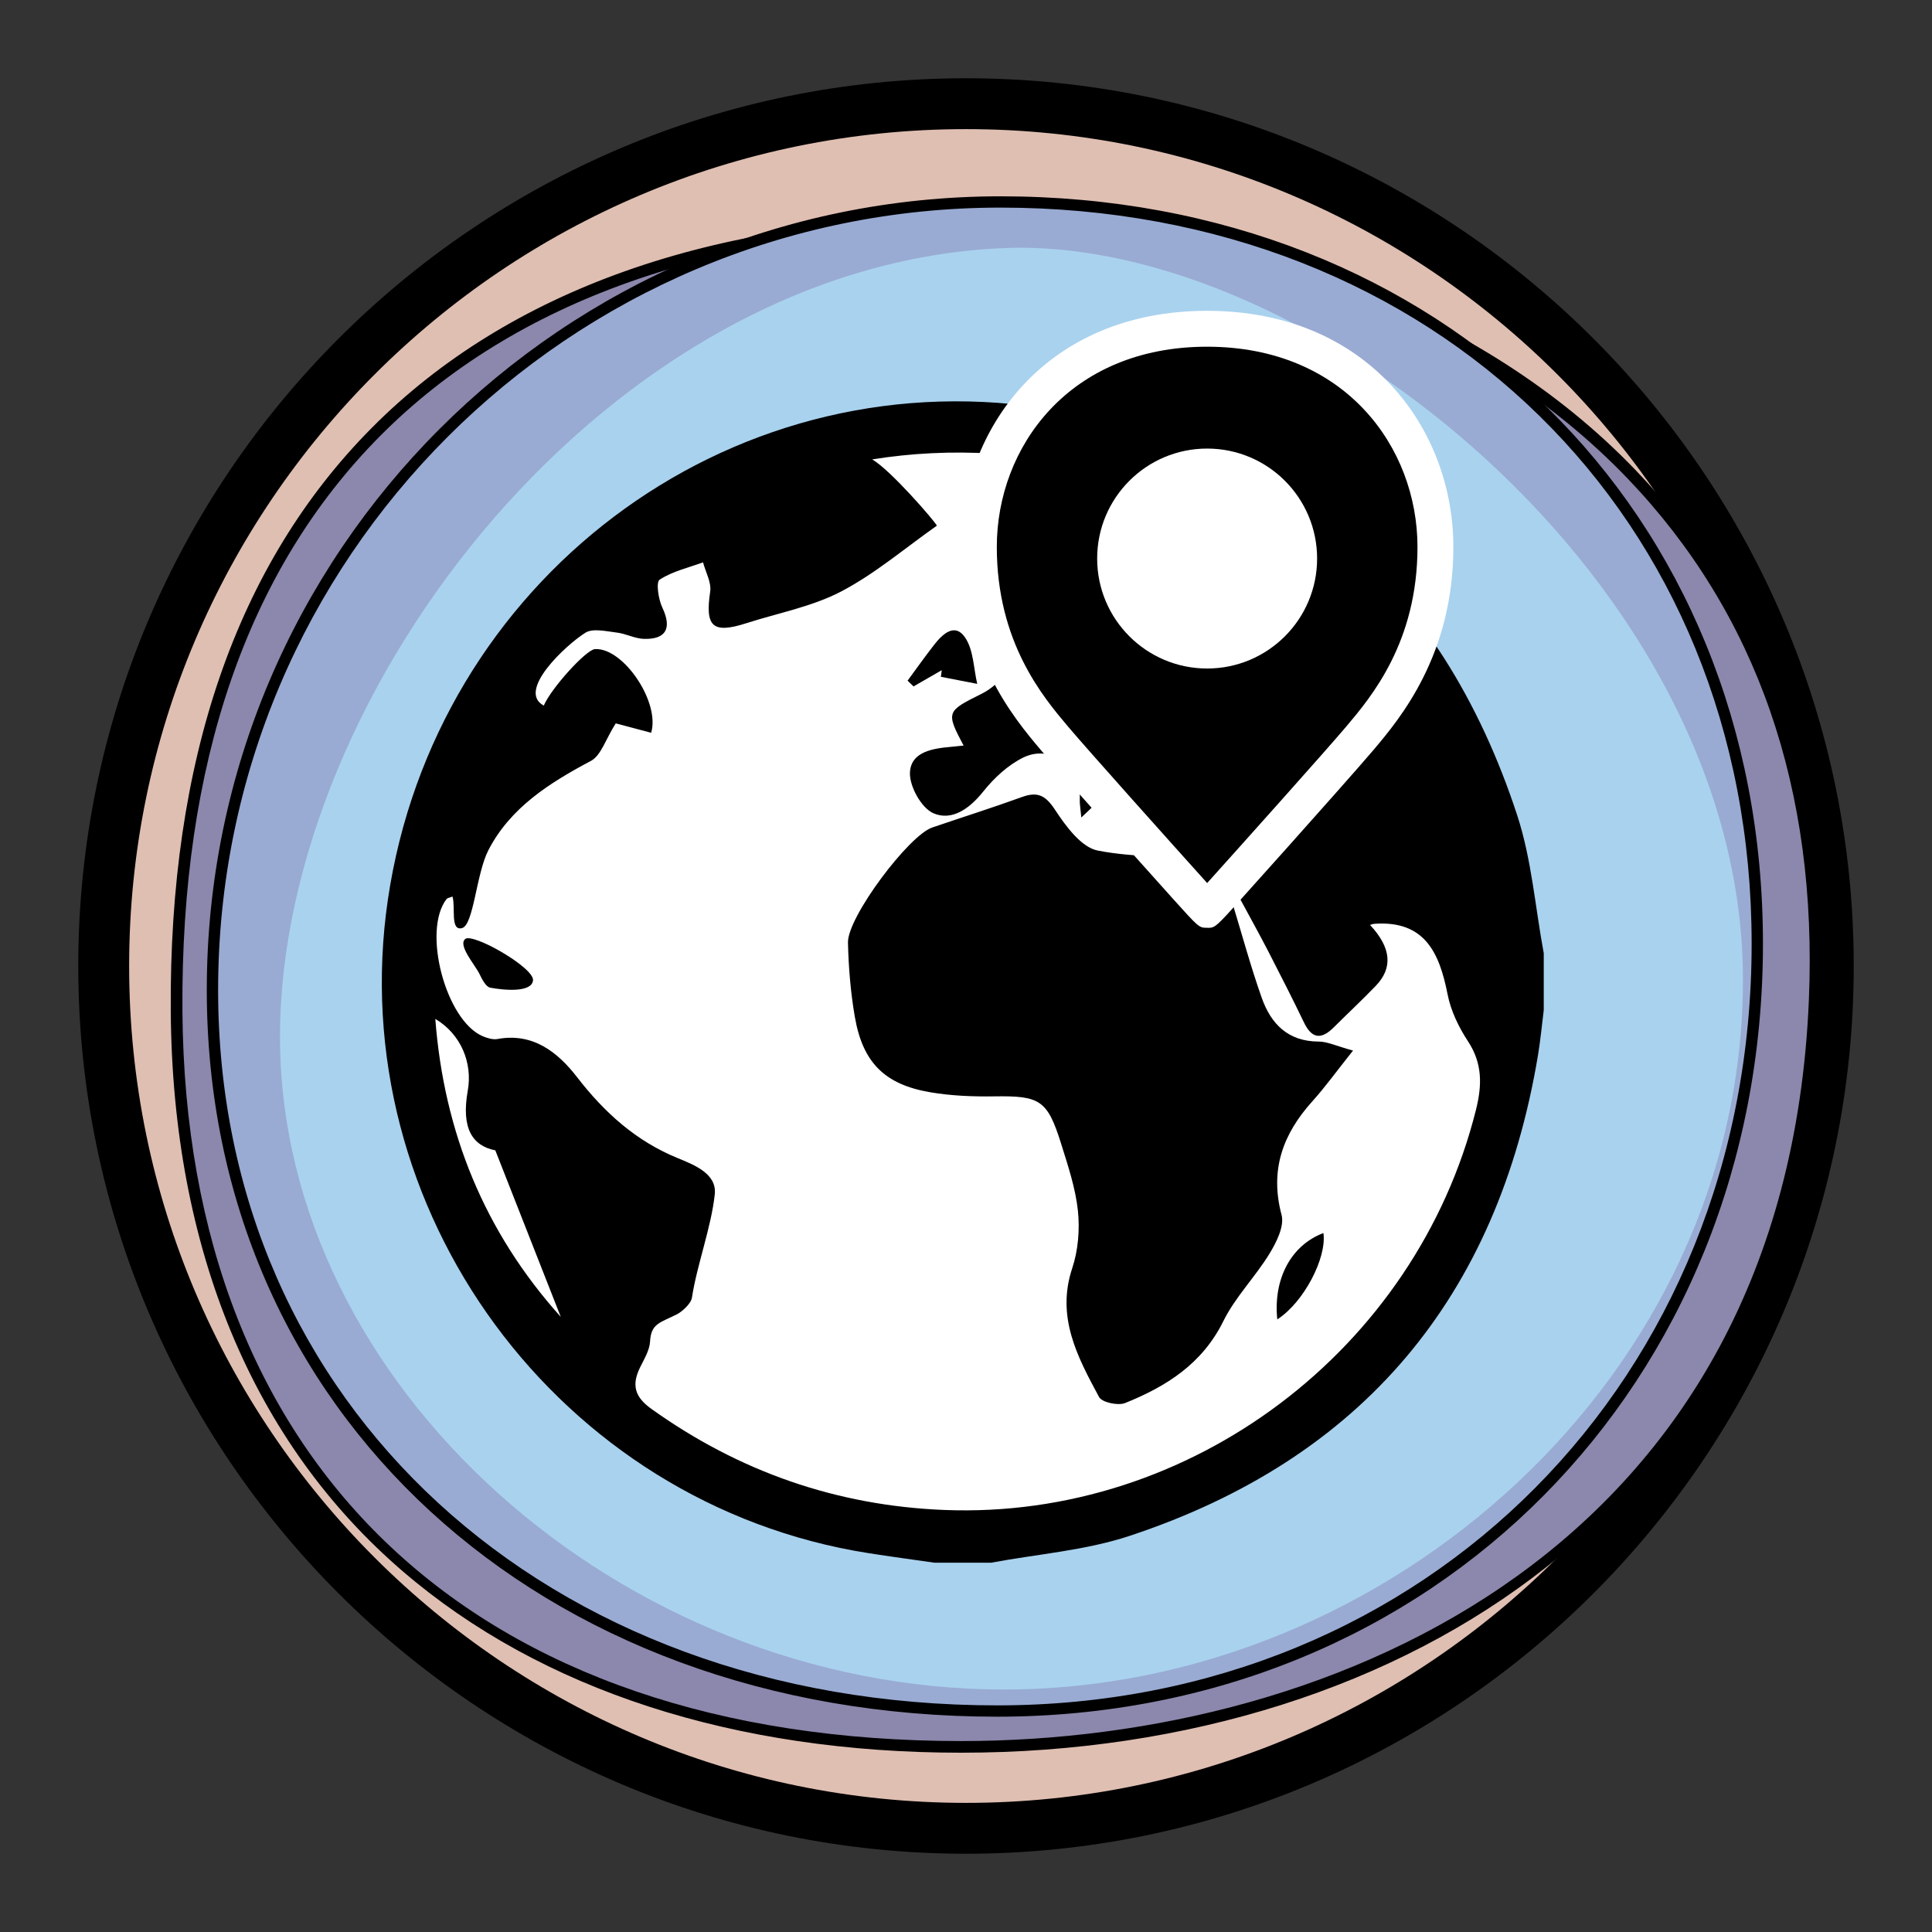 <?xml version="1.0" encoding="UTF-8"?> <!-- Generator: Adobe Illustrator 16.0.0, SVG Export Plug-In . SVG Version: 6.00 Build 0) --> <svg xmlns="http://www.w3.org/2000/svg" xmlns:xlink="http://www.w3.org/1999/xlink" id="Capa_1" x="0px" y="0px" width="90px" height="90px" viewBox="0 0 90 90" xml:space="preserve"><rect x="0" y="0" width="90" height="90" fill="#333333" stroke="none"/> <g> <g> <g> <circle fill="#DFBFB2" cx="45" cy="45" r="40.169"></circle> <path d="M45,86.354C22.196,86.354,3.646,67.803,3.646,45S22.196,3.646,45,3.646 c22.803,0,41.354,18.551,41.354,41.354S67.803,86.354,45,86.354z M45,6.015 C23.504,6.015,6.016,23.504,6.016,45S23.504,83.985,45,83.985S83.984,66.496,83.984,45 S66.496,6.015,45,6.015z"></path> </g> <g> <path fill="#8C87AC" d="M84.533,46.633C83.531,70.018,65.053,81.377,44.779,81.377 c-20.272,0-36.383-10.883-36.553-34.26C8.031,20.576,24.66,10.411,44.934,10.411 C65.205,10.411,85.606,21.592,84.533,46.633z"></path> <path d="M44.779,81.648c-10.57,0-19.559-2.915-25.991-8.429 C11.781,67.214,8.034,58.188,7.955,47.12 c-0.086-11.696,3.064-20.844,9.365-27.19c6.357-6.405,15.906-9.791,27.613-9.791 c12.706,0,24.106,4.292,31.275,11.777c6.134,6.4,9.024,14.721,8.596,24.729 c-0.472,11.002-4.881,20.11-12.753,26.342 C64.996,78.572,55.312,81.648,44.779,81.648z M44.934,10.682 c-11.559,0-20.975,3.33-27.229,9.63c-6.193,6.24-9.291,15.258-9.207,26.803 c0.156,21.284,13.719,33.99,36.282,33.99c17.532,0,38.393-9.031,39.483-34.484 c0.421-9.854-2.419-18.04-8.444-24.331 C68.749,14.913,57.491,10.682,44.934,10.682z"></path> </g> <g> <path fill="#99ABD3" d="M81.86,43.961c0,20.273-15.138,35.746-35.411,35.746 c-20.272,0-36.553-13.318-36.553-33.591S26.33,9.408,46.603,9.408 C66.876,9.408,81.86,23.688,81.86,43.961z"></path> <path d="M46.449,79.97c-21.332,0-36.816-14.238-36.816-33.854 c0-20.386,16.585-36.971,36.97-36.971c20.583,0,35.522,14.643,35.522,34.816 C82.125,64.489,66.787,79.97,46.449,79.97z M46.603,9.671 c-20.096,0-36.442,16.349-36.442,36.444c0,19.311,15.262,33.328,36.289,33.328 c20.038,0,35.148-15.254,35.148-35.482C81.598,24.092,66.881,9.671,46.603,9.671z"></path> </g> <g> <path fill="#A9D2EE" d="M81.193,45.631c0,18.4-16.551,33.073-34.41,33.073 S13.043,64.489,13.043,48.304c0-16.186,15.355-36.005,33.74-36.748 C60.995,10.982,81.193,27.231,81.193,45.631z"></path> </g> </g> <g> <g> <circle fill="#FFFFFF" cx="44.738" cy="45.619" r="25.873"></circle> </g> <g> <g> <path d="M71.914,44.408c0,0.882,0,1.764,0,2.646 c-0.089,0.708-0.154,1.42-0.272,2.123 c-1.883,11.248-8.183,18.783-19.024,22.371 c-2.061,0.682-4.291,0.845-6.444,1.248c-0.882,0-1.764,0-2.646,0 c-1.026-0.148-2.051-0.284-3.072-0.445 c-14.429-2.271-24.516-15.997-22.385-30.457 c2.178-14.77,15.729-25.128,30.485-22.896 c11.169,1.688,18.592,8.212,22.118,18.971 C71.35,40.028,71.514,42.256,71.914,44.408z M63.03,48.939 c-0.759,0.951-1.288,1.689-1.892,2.36c-1.381,1.531-1.994,3.205-1.438,5.297 c0.138,0.521-0.235,1.269-0.558,1.798c-0.662,1.086-1.598,2.023-2.155,3.152 c-0.98,1.985-2.655,3.04-4.573,3.812c-0.33,0.133-1.08-0.027-1.215-0.279 c-1.002-1.859-2.007-3.724-1.251-6c0.278-0.836,0.357-1.802,0.265-2.681 c-0.113-1.061-0.465-2.104-0.786-3.132c-0.635-2.028-0.989-2.225-3.104-2.193 c-0.995,0.015-2.007-0.024-2.986-0.191c-2.128-0.361-3.15-1.386-3.517-3.521 c-0.196-1.138-0.292-2.301-0.318-3.457c-0.026-1.177,2.824-4.979,3.923-5.355 c1.392-0.476,2.795-0.917,4.177-1.419c0.736-0.268,1.103-0.08,1.549,0.598 c0.502,0.763,1.222,1.748,1.992,1.896c1.779,0.344,3.646,0.269,5.478,0.296 c0.284,0.005,0.574-0.34,0.861-0.522c-0.229-0.291-0.401-0.686-0.7-0.851 c-0.926-0.513-1.9-0.939-2.919-1.43c-0.137,0.192-0.356,0.504-0.623,0.88 c-0.576-0.375-1.101-0.718-1.644-1.072c-0.38,0.36-0.725,0.685-1.224,1.157 c-0.041-0.451-0.081-0.641-0.072-0.828c0.073-1.52-1.317-2.615-2.642-1.96 c-0.711,0.351-1.355,0.953-1.856,1.58c-0.636,0.798-1.463,1.385-2.323,1.009 c-0.559-0.245-1.119-1.256-1.09-1.897c0.044-0.973,1.073-1.123,1.937-1.198 c0.176-0.015,0.351-0.035,0.562-0.057c-0.833-1.57-0.794-1.599,0.834-2.409 c0.452-0.225,0.945-0.631,1.128-1.074c0.336-0.816,0.732-0.804,1.485-0.594 c1.018,0.282,2.096,0.373,3.155,0.452C51.781,31.125,52.34,30.838,52.362,30.644 c0.098-0.832,0.042-1.682,0.042-2.615c-0.812,0.71-1.438,1.641-2.253,1.863 c-0.841,0.228-1.869-0.237-2.814-0.397c-0.04-0.192-0.082-0.383-0.122-0.574 c1.505-0.84,2.958-1.809,4.542-2.452c0.558-0.227,1.581,0.158,2.142,0.588 c1.753,1.342,2.185,1.42,3.894,0.104c0.63-0.484,0.987-0.454,1.053,0.457 c0.018,0.232,0.363,0.618,0.57,0.626c0.778,0.035,1.56-0.056,2.467-0.107 c-5.673-5.886-13.975-7.909-21.255-6.736c0.842,0.473,2.934,2.897,3.016,3.086 c-1.478,1.038-2.871,2.234-4.457,3.065c-1.355,0.71-2.931,1.001-4.409,1.476 c-1.585,0.509-1.938,0.169-1.695-1.468c0.064-0.428-0.212-0.907-0.333-1.364 c-0.686,0.252-1.427,0.418-2.023,0.808c-0.175,0.115-0.057,0.912,0.128,1.302 c0.448,0.945,0.188,1.486-0.86,1.455c-0.424-0.013-0.838-0.245-1.266-0.294 c-0.489-0.057-1.109-0.213-1.461,0.009c-0.896,0.562-3.218,2.711-1.937,3.393 c0.343-0.807,1.976-2.61,2.387-2.632c1.325-0.071,3.043,2.478,2.615,3.898 c-0.646-0.172-1.299-0.345-1.65-0.438c-0.473,0.745-0.682,1.495-1.155,1.748 c-1.932,1.026-3.754,2.176-4.778,4.161c-0.569,1.104-0.683,3.496-1.233,3.63 c-0.555,0.135-0.288-0.967-0.438-1.472c-0.138,0.056-0.237,0.064-0.278,0.119 c-1.141,1.475-0.04,5.652,1.686,6.388c0.213,0.091,0.477,0.169,0.692,0.129 c1.669-0.304,2.817,0.636,3.699,1.773c1.284,1.66,2.754,2.988,4.707,3.782 c0.808,0.329,1.812,0.743,1.712,1.678c-0.164,1.543-0.83,3.284-1.064,4.817 c-0.046,0.295-0.486,0.665-0.677,0.763c-0.796,0.41-1.229,0.423-1.274,1.284 c-0.024,0.413-0.28,0.823-0.471,1.214c-0.391,0.807-0.248,1.361,0.531,1.919 c4.089,2.925,8.64,4.511,13.643,4.71 c11.494,0.458,21.979-7.475,24.772-18.643 c0.285-1.145,0.307-2.154-0.372-3.189c-0.433-0.658-0.802-1.424-0.951-2.189 c-0.382-1.939-1.064-3.454-3.42-3.284c-0.064,0.005-0.127,0.034-0.193,0.052 c0.981,1.049,1.083,1.99,0.269,2.836c-0.638,0.664-1.312,1.292-1.965,1.942 c-0.571,0.568-1.013,0.53-1.379-0.23c-0.537-1.116-1.101-2.221-1.667-3.322 c-0.422-0.816-0.869-1.619-1.305-2.428c-0.123,0.054-0.245,0.108-0.369,0.163 c0.451,1.478,0.855,2.972,1.369,4.428c0.428,1.215,1.224,2.041,2.654,2.044 C61.837,48.521,62.249,48.727,63.03,48.939z M23.074,53.588 c-1.057-0.211-1.6-1.008-1.283-2.785c0.228-1.276-0.307-2.622-1.513-3.339 c0.403,5.269,2.283,9.917,5.845,13.882 C25.047,58.594,24.21,56.493,23.074,53.588z M58.589,36.218 c-0.777-1.205-1.613-1.648-2.554-1.642c-0.286,0.002-0.567,0.77-0.955,1.342 C56.346,36.027,57.31,36.109,58.589,36.218z"></path> </g> <g> <path fill="#FFFFFF" d="M58.589,36.218c-1.279-0.109-2.243-0.191-3.509-0.3 c0.388-0.572,0.669-1.339,0.955-1.342 C56.976,34.57,57.812,35.013,58.589,36.218z"></path> </g> <g> <path d="M42.278,31.708c0.414-0.562,0.818-1.133,1.247-1.683 c0.395-0.503,0.967-1.029,1.44-0.317c0.388,0.583,0.388,1.423,0.558,2.149 c-0.564-0.109-1.129-0.219-1.693-0.329c0.014-0.103,0.028-0.206,0.041-0.309 c-0.438,0.252-0.877,0.504-1.315,0.757 C42.463,31.885,42.371,31.796,42.278,31.708z"></path> </g> <g> <path d="M59.501,61.463c-0.196-1.908,0.657-3.462,2.149-4.022 C61.813,58.59,60.742,60.663,59.501,61.463z"></path> </g> <g> <path d="M22.834,46.009c-0.2-0.04-0.376-0.387-0.492-0.627 c-0.215-0.445-1.019-1.336-0.672-1.639c0.348-0.303,3.226,1.338,3.16,1.927 C24.766,46.259,23.434,46.124,22.834,46.009z"></path> </g> </g> </g> <g> <g> <g> <path d="M63.345,34.394c1.177-1.395,3.522-4.153,3.522-8.917 c0-4.764-3.438-10.163-10.638-10.163c-7.2,0-10.63,5.398-10.63,10.163 c0,4.764,2.346,7.521,3.521,8.917c1.129,1.337,7.106,7.995,7.113,7.988 C56.24,42.389,62.219,35.731,63.345,34.394z"></path> <path fill="#FFFFFF" d="M56.311,43.222c-0.031,0-0.063-0.001-0.101-0.003 c-0.355,0-0.378-0.027-1.558-1.337c-0.58-0.646-1.362-1.519-2.181-2.434 c-1.215-1.359-3.348-3.752-3.991-4.515l-0.017-0.021 c-1.202-1.424-3.7-4.388-3.7-9.434c0-5.466,3.938-10.999,11.466-10.999 c7.532,0,11.474,5.533,11.474,10.999c0,5.046-2.5,8.01-3.701,9.434l-0.017,0.021 c-0.646,0.764-2.776,3.156-3.989,4.515c-0.819,0.916-1.603,1.789-2.182,2.435 C56.729,43.086,56.608,43.222,56.311,43.222z M56.229,16.151 c-6.431,0-9.794,4.692-9.794,9.326c0,4.436,2.151,6.986,3.307,8.356 l0.018,0.021c0.912,1.082,4.93,5.567,6.474,7.282 c1.547-1.719,5.589-6.234,6.472-7.282l0.018-0.021 c1.156-1.37,3.308-3.92,3.308-8.356C66.03,20.843,62.662,16.151,56.229,16.151 z"></path> </g> </g> <g> <circle fill="#FFFFFF" cx="56.233" cy="26.019" r="5.123"></circle> </g> </g> </g> </svg> 